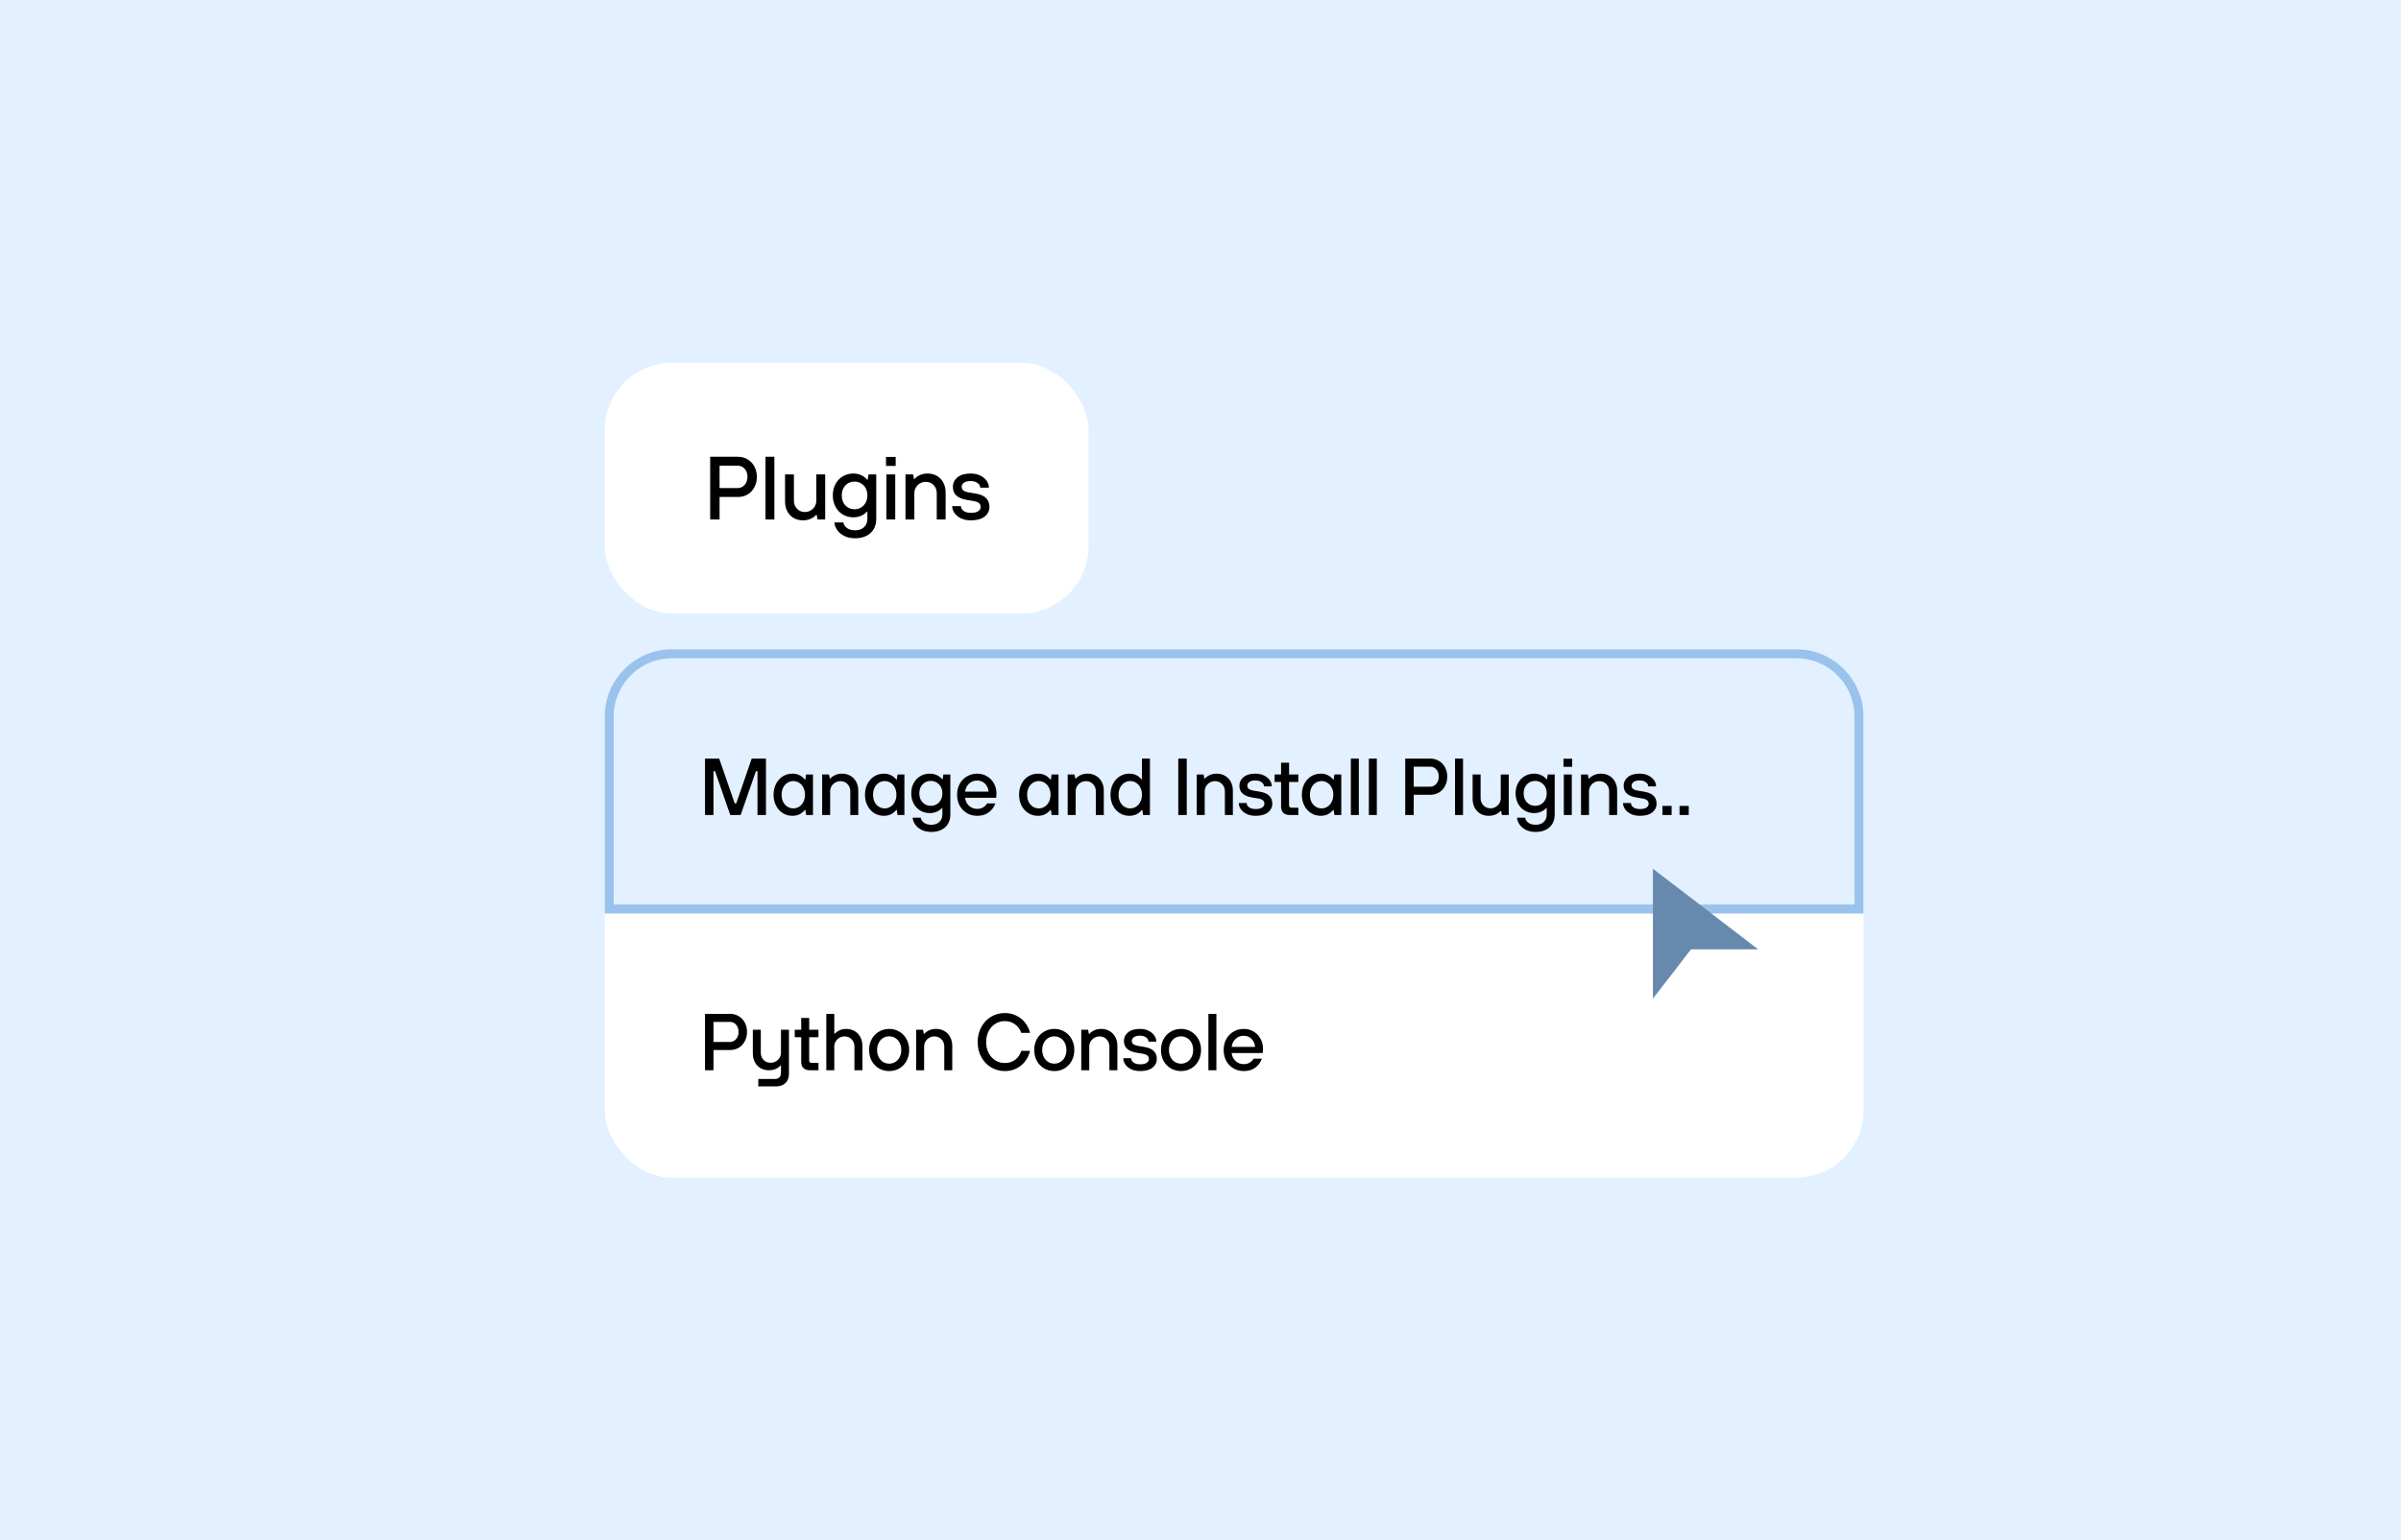 <svg width="536" height="344" viewBox="0 0 536 344" fill="none" xmlns="http://www.w3.org/2000/svg">
<rect width="536" height="344" fill="#E2F0FF"/>
<rect x="135" y="145" width="281" height="118" rx="15" fill="white"/>
<rect x="135" y="81" width="108" height="56" rx="15" fill="white"/>
<path d="M136 160C136 152.268 142.268 146 150 146H401C408.732 146 415 152.268 415 160V203H136V160Z" fill="#E2F0FF" stroke="#99C2ED" stroke-width="2"/>
<path d="M159.276 182H157.386V169.4H160.554L164.01 179.39H164.37L167.808 169.4H170.994V182H169.104V172.226H168.744L165.342 182H163.02L159.636 172.226H159.276V182ZM176.901 182.18C176.121 182.18 175.407 181.982 174.759 181.586C174.123 181.19 173.619 180.632 173.247 179.912C172.875 179.192 172.689 178.376 172.689 177.464C172.689 176.552 172.875 175.742 173.247 175.034C173.619 174.314 174.123 173.756 174.759 173.36C175.407 172.964 176.121 172.766 176.901 172.766C178.053 172.766 178.983 173.21 179.691 174.098H179.781L179.961 172.946H181.491V182H179.961L179.781 180.848H179.691C178.983 181.736 178.053 182.18 176.901 182.18ZM177.099 180.524C177.567 180.524 177.999 180.398 178.395 180.146C178.803 179.894 179.121 179.534 179.349 179.066C179.589 178.598 179.709 178.064 179.709 177.464C179.709 176.864 179.589 176.336 179.349 175.88C179.121 175.412 178.803 175.052 178.395 174.8C177.999 174.548 177.567 174.422 177.099 174.422C176.619 174.422 176.181 174.548 175.785 174.8C175.389 175.052 175.071 175.412 174.831 175.88C174.603 176.336 174.489 176.864 174.489 177.464C174.489 178.076 174.603 178.616 174.831 179.084C175.071 179.54 175.389 179.894 175.785 180.146C176.181 180.398 176.619 180.524 177.099 180.524ZM183.539 182V172.946H185.069L185.249 173.882H185.339C185.567 173.594 185.915 173.336 186.383 173.108C186.851 172.88 187.391 172.766 188.003 172.766C188.699 172.766 189.317 172.928 189.857 173.252C190.409 173.564 190.835 174.008 191.135 174.584C191.447 175.16 191.603 175.82 191.603 176.564V182H189.821V176.708C189.821 176.06 189.611 175.52 189.191 175.088C188.771 174.656 188.249 174.44 187.625 174.44C187.205 174.44 186.815 174.542 186.455 174.746C186.107 174.95 185.831 175.226 185.627 175.574C185.423 175.922 185.321 176.3 185.321 176.708V182H183.539ZM197.31 182.18C196.53 182.18 195.816 181.982 195.168 181.586C194.532 181.19 194.028 180.632 193.656 179.912C193.284 179.192 193.098 178.376 193.098 177.464C193.098 176.552 193.284 175.742 193.656 175.034C194.028 174.314 194.532 173.756 195.168 173.36C195.816 172.964 196.53 172.766 197.31 172.766C198.462 172.766 199.392 173.21 200.1 174.098H200.19L200.37 172.946H201.9V182H200.37L200.19 180.848H200.1C199.392 181.736 198.462 182.18 197.31 182.18ZM197.508 180.524C197.976 180.524 198.408 180.398 198.804 180.146C199.212 179.894 199.53 179.534 199.758 179.066C199.998 178.598 200.118 178.064 200.118 177.464C200.118 176.864 199.998 176.336 199.758 175.88C199.53 175.412 199.212 175.052 198.804 174.8C198.408 174.548 197.976 174.422 197.508 174.422C197.028 174.422 196.59 174.548 196.194 174.8C195.798 175.052 195.48 175.412 195.24 175.88C195.012 176.336 194.898 176.864 194.898 177.464C194.898 178.076 195.012 178.616 195.24 179.084C195.48 179.54 195.798 179.894 196.194 180.146C196.59 180.398 197.028 180.524 197.508 180.524ZM207.926 185.78C207.05 185.78 206.3 185.618 205.676 185.294C205.064 184.97 204.596 184.562 204.272 184.07C203.948 183.59 203.774 183.098 203.75 182.594H205.55C205.598 183.014 205.826 183.38 206.234 183.692C206.642 184.016 207.206 184.178 207.926 184.178C208.67 184.178 209.264 183.968 209.708 183.548C210.152 183.128 210.374 182.57 210.374 181.874V180.434H210.284C209.972 180.782 209.582 181.058 209.114 181.262C208.646 181.466 208.13 181.568 207.566 181.568C206.786 181.568 206.078 181.382 205.442 181.01C204.818 180.638 204.326 180.116 203.966 179.444C203.606 178.772 203.426 178.01 203.426 177.158C203.426 176.306 203.606 175.55 203.966 174.89C204.326 174.218 204.818 173.696 205.442 173.324C206.078 172.952 206.786 172.766 207.566 172.766C208.142 172.766 208.67 172.88 209.15 173.108C209.642 173.336 210.038 173.642 210.338 174.026H210.428L210.608 172.946H212.156V181.892C212.156 182.66 211.988 183.338 211.652 183.926C211.316 184.514 210.824 184.97 210.176 185.294C209.54 185.618 208.79 185.78 207.926 185.78ZM207.8 179.948C208.28 179.948 208.712 179.834 209.096 179.606C209.492 179.366 209.804 179.036 210.032 178.616C210.26 178.184 210.374 177.698 210.374 177.158C210.374 176.618 210.26 176.138 210.032 175.718C209.804 175.298 209.492 174.974 209.096 174.746C208.712 174.506 208.28 174.386 207.8 174.386C207.056 174.386 206.438 174.644 205.946 175.16C205.466 175.676 205.226 176.342 205.226 177.158C205.226 177.986 205.466 178.658 205.946 179.174C206.438 179.69 207.056 179.948 207.8 179.948ZM218.147 182.18C217.307 182.18 216.545 181.982 215.861 181.586C215.177 181.178 214.637 180.62 214.241 179.912C213.857 179.192 213.665 178.376 213.665 177.464C213.665 176.564 213.857 175.76 214.241 175.052C214.637 174.332 215.177 173.774 215.861 173.378C216.545 172.97 217.307 172.766 218.147 172.766C218.951 172.766 219.677 172.958 220.325 173.342C220.985 173.726 221.501 174.254 221.873 174.926C222.257 175.598 222.449 176.354 222.449 177.194C222.449 177.614 222.419 177.932 222.359 178.148H215.447C215.531 178.88 215.825 179.48 216.329 179.948C216.833 180.404 217.439 180.632 218.147 180.632C218.651 180.632 219.095 180.518 219.479 180.29C219.863 180.062 220.151 179.768 220.343 179.408H222.197C221.921 180.212 221.435 180.878 220.739 181.406C220.043 181.922 219.179 182.18 218.147 182.18ZM220.685 176.78C220.625 176.06 220.361 175.466 219.893 174.998C219.425 174.53 218.843 174.296 218.147 174.296C217.427 174.296 216.821 174.53 216.329 174.998C215.837 175.466 215.543 176.06 215.447 176.78H220.685ZM231.712 182.18C230.932 182.18 230.218 181.982 229.57 181.586C228.934 181.19 228.43 180.632 228.058 179.912C227.686 179.192 227.5 178.376 227.5 177.464C227.5 176.552 227.686 175.742 228.058 175.034C228.43 174.314 228.934 173.756 229.57 173.36C230.218 172.964 230.932 172.766 231.712 172.766C232.864 172.766 233.794 173.21 234.502 174.098H234.592L234.772 172.946H236.302V182H234.772L234.592 180.848H234.502C233.794 181.736 232.864 182.18 231.712 182.18ZM231.91 180.524C232.378 180.524 232.81 180.398 233.206 180.146C233.614 179.894 233.932 179.534 234.16 179.066C234.4 178.598 234.52 178.064 234.52 177.464C234.52 176.864 234.4 176.336 234.16 175.88C233.932 175.412 233.614 175.052 233.206 174.8C232.81 174.548 232.378 174.422 231.91 174.422C231.43 174.422 230.992 174.548 230.596 174.8C230.2 175.052 229.882 175.412 229.642 175.88C229.414 176.336 229.3 176.864 229.3 177.464C229.3 178.076 229.414 178.616 229.642 179.084C229.882 179.54 230.2 179.894 230.596 180.146C230.992 180.398 231.43 180.524 231.91 180.524ZM238.349 182V172.946H239.879L240.059 173.882H240.149C240.377 173.594 240.725 173.336 241.193 173.108C241.661 172.88 242.201 172.766 242.813 172.766C243.509 172.766 244.127 172.928 244.667 173.252C245.219 173.564 245.645 174.008 245.945 174.584C246.257 175.16 246.413 175.82 246.413 176.564V182H244.631V176.708C244.631 176.06 244.421 175.52 244.001 175.088C243.581 174.656 243.059 174.44 242.435 174.44C242.015 174.44 241.625 174.542 241.265 174.746C240.917 174.95 240.641 175.226 240.437 175.574C240.233 175.922 240.131 176.3 240.131 176.708V182H238.349ZM252.103 182.18C251.323 182.18 250.615 181.982 249.979 181.586C249.343 181.19 248.839 180.632 248.467 179.912C248.095 179.192 247.909 178.376 247.909 177.464C247.909 176.552 248.095 175.742 248.467 175.034C248.839 174.314 249.343 173.756 249.979 173.36C250.615 172.964 251.323 172.766 252.103 172.766C253.243 172.766 254.155 173.198 254.839 174.062H254.929V169.4H256.711V182H255.181L255.001 180.848H254.911C254.215 181.736 253.279 182.18 252.103 182.18ZM252.319 180.524C252.787 180.524 253.219 180.398 253.615 180.146C254.023 179.894 254.341 179.534 254.569 179.066C254.809 178.598 254.929 178.064 254.929 177.464C254.929 176.864 254.809 176.336 254.569 175.88C254.341 175.412 254.023 175.052 253.615 174.8C253.219 174.548 252.787 174.422 252.319 174.422C251.839 174.422 251.401 174.548 251.005 174.8C250.609 175.052 250.291 175.412 250.051 175.88C249.823 176.336 249.709 176.864 249.709 177.464C249.709 178.076 249.823 178.616 250.051 179.084C250.291 179.54 250.609 179.894 251.005 180.146C251.401 180.398 251.839 180.524 252.319 180.524ZM264.933 182H263.043V169.4H264.933V182ZM267.161 182V172.946H268.691L268.871 173.882H268.961C269.189 173.594 269.537 173.336 270.005 173.108C270.473 172.88 271.013 172.766 271.625 172.766C272.321 172.766 272.939 172.928 273.479 173.252C274.031 173.564 274.457 174.008 274.757 174.584C275.069 175.16 275.225 175.82 275.225 176.564V182H273.443V176.708C273.443 176.06 273.233 175.52 272.813 175.088C272.393 174.656 271.871 174.44 271.247 174.44C270.827 174.44 270.437 174.542 270.077 174.746C269.729 174.95 269.453 175.226 269.249 175.574C269.045 175.922 268.943 176.3 268.943 176.708V182H267.161ZM280.321 182.18C279.517 182.18 278.827 182.036 278.251 181.748C277.687 181.46 277.261 181.1 276.973 180.668C276.685 180.224 276.541 179.774 276.541 179.318H278.305C278.305 179.69 278.479 180.008 278.827 180.272C279.187 180.536 279.685 180.668 280.321 180.668C280.957 180.668 281.437 180.56 281.761 180.344C282.097 180.116 282.265 179.834 282.265 179.498C282.265 179.174 282.157 178.916 281.941 178.724C281.725 178.532 281.371 178.394 280.879 178.31L279.403 178.058C277.591 177.746 276.685 176.882 276.685 175.466C276.685 174.686 276.991 174.044 277.603 173.54C278.215 173.024 279.091 172.766 280.231 172.766C280.987 172.766 281.641 172.904 282.193 173.18C282.757 173.456 283.183 173.81 283.471 174.242C283.771 174.674 283.921 175.13 283.921 175.61H282.175C282.175 175.238 281.995 174.926 281.635 174.674C281.287 174.41 280.819 174.278 280.231 174.278C279.655 174.278 279.211 174.392 278.899 174.62C278.599 174.848 278.449 175.13 278.449 175.466C278.449 175.742 278.551 175.97 278.755 176.15C278.971 176.33 279.313 176.462 279.781 176.546L281.275 176.798C282.211 176.954 282.901 177.254 283.345 177.698C283.801 178.142 284.029 178.736 284.029 179.48C284.029 180.26 283.705 180.908 283.057 181.424C282.421 181.928 281.509 182.18 280.321 182.18ZM287.931 182C287.319 182 286.839 181.838 286.491 181.514C286.155 181.178 285.987 180.728 285.987 180.164V174.62H284.547V172.946H285.987V170.318H287.769V172.946H289.839V174.62H287.769V179.804C287.769 180.176 287.955 180.362 288.327 180.362H289.839V182H287.931ZM294.838 182.18C294.058 182.18 293.344 181.982 292.696 181.586C292.06 181.19 291.556 180.632 291.184 179.912C290.812 179.192 290.626 178.376 290.626 177.464C290.626 176.552 290.812 175.742 291.184 175.034C291.556 174.314 292.06 173.756 292.696 173.36C293.344 172.964 294.058 172.766 294.838 172.766C295.99 172.766 296.92 173.21 297.628 174.098H297.718L297.898 172.946H299.428V182H297.898L297.718 180.848H297.628C296.92 181.736 295.99 182.18 294.838 182.18ZM295.036 180.524C295.504 180.524 295.936 180.398 296.332 180.146C296.74 179.894 297.058 179.534 297.286 179.066C297.526 178.598 297.646 178.064 297.646 177.464C297.646 176.864 297.526 176.336 297.286 175.88C297.058 175.412 296.74 175.052 296.332 174.8C295.936 174.548 295.504 174.422 295.036 174.422C294.556 174.422 294.118 174.548 293.722 174.8C293.326 175.052 293.008 175.412 292.768 175.88C292.54 176.336 292.426 176.864 292.426 177.464C292.426 178.076 292.54 178.616 292.768 179.084C293.008 179.54 293.326 179.894 293.722 180.146C294.118 180.398 294.556 180.524 295.036 180.524ZM303.347 182H301.565V169.4H303.347V182ZM307.364 182H305.582V169.4H307.364V182ZM313.706 182V169.4H319.304C320.012 169.4 320.654 169.574 321.23 169.922C321.806 170.258 322.256 170.732 322.58 171.344C322.916 171.956 323.084 172.652 323.084 173.432C323.084 174.212 322.916 174.914 322.58 175.538C322.256 176.15 321.806 176.63 321.23 176.978C320.654 177.314 320.012 177.482 319.304 177.482H315.596V182H313.706ZM319.25 175.682C319.79 175.682 320.246 175.478 320.618 175.07C321.002 174.65 321.194 174.104 321.194 173.432C321.194 172.76 321.008 172.22 320.636 171.812C320.264 171.404 319.802 171.2 319.25 171.2H315.596V175.682H319.25ZM326.605 182H324.823V169.4H326.605V182ZM332.35 182.18C331.654 182.18 331.03 182.024 330.478 181.712C329.938 181.388 329.512 180.938 329.2 180.362C328.9 179.786 328.75 179.126 328.75 178.382V172.946H330.532V178.238C330.532 178.886 330.742 179.426 331.162 179.858C331.582 180.29 332.104 180.506 332.728 180.506C333.148 180.506 333.532 180.404 333.88 180.2C334.24 179.996 334.522 179.72 334.726 179.372C334.93 179.024 335.032 178.646 335.032 178.238V172.946H336.814V182H335.284L335.104 181.064H335.014C334.762 181.364 334.402 181.628 333.934 181.856C333.466 182.072 332.938 182.18 332.35 182.18ZM342.844 185.78C341.968 185.78 341.218 185.618 340.594 185.294C339.982 184.97 339.514 184.562 339.19 184.07C338.866 183.59 338.692 183.098 338.668 182.594H340.468C340.516 183.014 340.744 183.38 341.152 183.692C341.56 184.016 342.124 184.178 342.844 184.178C343.588 184.178 344.182 183.968 344.626 183.548C345.07 183.128 345.292 182.57 345.292 181.874V180.434H345.202C344.89 180.782 344.5 181.058 344.032 181.262C343.564 181.466 343.048 181.568 342.484 181.568C341.704 181.568 340.996 181.382 340.36 181.01C339.736 180.638 339.244 180.116 338.884 179.444C338.524 178.772 338.344 178.01 338.344 177.158C338.344 176.306 338.524 175.55 338.884 174.89C339.244 174.218 339.736 173.696 340.36 173.324C340.996 172.952 341.704 172.766 342.484 172.766C343.06 172.766 343.588 172.88 344.068 173.108C344.56 173.336 344.956 173.642 345.256 174.026H345.346L345.526 172.946H347.074V181.892C347.074 182.66 346.906 183.338 346.57 183.926C346.234 184.514 345.742 184.97 345.094 185.294C344.458 185.618 343.708 185.78 342.844 185.78ZM342.718 179.948C343.198 179.948 343.63 179.834 344.014 179.606C344.41 179.366 344.722 179.036 344.95 178.616C345.178 178.184 345.292 177.698 345.292 177.158C345.292 176.618 345.178 176.138 344.95 175.718C344.722 175.298 344.41 174.974 344.014 174.746C343.63 174.506 343.198 174.386 342.718 174.386C341.974 174.386 341.356 174.644 340.864 175.16C340.384 175.676 340.144 176.342 340.144 177.158C340.144 177.986 340.384 178.658 340.864 179.174C341.356 179.69 341.974 179.948 342.718 179.948ZM350.888 182H349.106V172.946H350.888V182ZM350.978 171.236H349.034V169.436H350.978V171.236ZM352.947 182V172.946H354.477L354.657 173.882H354.747C354.975 173.594 355.323 173.336 355.791 173.108C356.259 172.88 356.799 172.766 357.411 172.766C358.107 172.766 358.725 172.928 359.265 173.252C359.817 173.564 360.243 174.008 360.543 174.584C360.855 175.16 361.011 175.82 361.011 176.564V182H359.229V176.708C359.229 176.06 359.019 175.52 358.599 175.088C358.179 174.656 357.657 174.44 357.033 174.44C356.613 174.44 356.223 174.542 355.863 174.746C355.515 174.95 355.239 175.226 355.035 175.574C354.831 175.922 354.729 176.3 354.729 176.708V182H352.947ZM366.106 182.18C365.302 182.18 364.612 182.036 364.036 181.748C363.472 181.46 363.046 181.1 362.758 180.668C362.47 180.224 362.326 179.774 362.326 179.318H364.09C364.09 179.69 364.264 180.008 364.612 180.272C364.972 180.536 365.47 180.668 366.106 180.668C366.742 180.668 367.222 180.56 367.546 180.344C367.882 180.116 368.05 179.834 368.05 179.498C368.05 179.174 367.942 178.916 367.726 178.724C367.51 178.532 367.156 178.394 366.664 178.31L365.188 178.058C363.376 177.746 362.47 176.882 362.47 175.466C362.47 174.686 362.776 174.044 363.388 173.54C364 173.024 364.876 172.766 366.016 172.766C366.772 172.766 367.426 172.904 367.978 173.18C368.542 173.456 368.968 173.81 369.256 174.242C369.556 174.674 369.706 175.13 369.706 175.61H367.96C367.96 175.238 367.78 174.926 367.42 174.674C367.072 174.41 366.604 174.278 366.016 174.278C365.44 174.278 364.996 174.392 364.684 174.62C364.384 174.848 364.234 175.13 364.234 175.466C364.234 175.742 364.336 175.97 364.54 176.15C364.756 176.33 365.098 176.462 365.566 176.546L367.06 176.798C367.996 176.954 368.686 177.254 369.13 177.698C369.586 178.142 369.814 178.736 369.814 179.48C369.814 180.26 369.49 180.908 368.842 181.424C368.206 181.928 367.294 182.18 366.106 182.18ZM373.172 182H371.12V179.966H373.172V182ZM376.996 182H374.944V179.966H376.996V182Z" fill="black"/>
<path d="M157.386 239V226.4H162.984C163.692 226.4 164.334 226.574 164.91 226.922C165.486 227.258 165.936 227.732 166.26 228.344C166.596 228.956 166.764 229.652 166.764 230.432C166.764 231.212 166.596 231.914 166.26 232.538C165.936 233.15 165.486 233.63 164.91 233.978C164.334 234.314 163.692 234.482 162.984 234.482H159.276V239H157.386ZM162.93 232.682C163.47 232.682 163.926 232.478 164.298 232.07C164.682 231.65 164.874 231.104 164.874 230.432C164.874 229.76 164.688 229.22 164.316 228.812C163.944 228.404 163.482 228.2 162.93 228.2H159.276V232.682H162.93ZM169.285 242.6V240.944H172.867C173.395 240.944 173.773 240.824 174.001 240.584C174.229 240.356 174.343 239.99 174.343 239.486V237.92H174.253C174.037 238.196 173.695 238.448 173.227 238.676C172.759 238.892 172.237 239 171.661 239C170.965 239 170.341 238.844 169.789 238.532C169.249 238.208 168.823 237.758 168.511 237.182C168.211 236.606 168.061 235.946 168.061 235.202V229.946H169.843V235.076C169.843 235.724 170.047 236.264 170.455 236.696C170.875 237.116 171.403 237.326 172.039 237.326C172.459 237.326 172.843 237.224 173.191 237.02C173.551 236.816 173.833 236.546 174.037 236.21C174.241 235.862 174.343 235.484 174.343 235.076V229.946H176.125V239.81C176.125 240.674 175.867 241.352 175.351 241.844C174.847 242.348 174.133 242.6 173.209 242.6H169.285ZM180.805 239C180.193 239 179.713 238.838 179.365 238.514C179.029 238.178 178.861 237.728 178.861 237.164V231.62H177.421V229.946H178.861V227.318H180.643V229.946H182.713V231.62H180.643V236.804C180.643 237.176 180.829 237.362 181.201 237.362H182.713V239H180.805ZM184.464 239V226.4H186.246V230.882H186.336C186.552 230.594 186.888 230.336 187.344 230.108C187.812 229.88 188.34 229.766 188.928 229.766C189.624 229.766 190.242 229.928 190.782 230.252C191.334 230.564 191.76 231.008 192.06 231.584C192.372 232.16 192.528 232.82 192.528 233.564V239H190.746V233.708C190.746 233.06 190.536 232.52 190.116 232.088C189.696 231.656 189.174 231.44 188.55 231.44C188.13 231.44 187.74 231.542 187.38 231.746C187.032 231.95 186.756 232.226 186.552 232.574C186.348 232.922 186.246 233.3 186.246 233.708V239H184.464ZM198.503 239.18C197.663 239.18 196.901 238.982 196.217 238.586C195.533 238.178 194.993 237.62 194.597 236.912C194.213 236.192 194.021 235.376 194.021 234.464C194.021 233.564 194.213 232.76 194.597 232.052C194.993 231.332 195.533 230.774 196.217 230.378C196.901 229.97 197.663 229.766 198.503 229.766C199.343 229.766 200.099 229.97 200.771 230.378C201.455 230.774 201.989 231.332 202.373 232.052C202.769 232.76 202.967 233.564 202.967 234.464C202.967 235.376 202.769 236.192 202.373 236.912C201.989 237.62 201.455 238.178 200.771 238.586C200.099 238.982 199.343 239.18 198.503 239.18ZM198.503 237.524C198.995 237.524 199.445 237.398 199.853 237.146C200.273 236.894 200.603 236.534 200.843 236.066C201.083 235.598 201.203 235.064 201.203 234.464C201.203 233.864 201.083 233.336 200.843 232.88C200.603 232.412 200.273 232.052 199.853 231.8C199.445 231.548 198.995 231.422 198.503 231.422C198.011 231.422 197.555 231.548 197.135 231.8C196.727 232.052 196.403 232.412 196.163 232.88C195.923 233.336 195.803 233.864 195.803 234.464C195.803 235.064 195.923 235.598 196.163 236.066C196.403 236.534 196.727 236.894 197.135 237.146C197.555 237.398 198.011 237.524 198.503 237.524ZM204.519 239V229.946H206.049L206.229 230.882H206.319C206.547 230.594 206.895 230.336 207.363 230.108C207.831 229.88 208.371 229.766 208.983 229.766C209.679 229.766 210.297 229.928 210.837 230.252C211.389 230.564 211.815 231.008 212.115 231.584C212.427 232.16 212.583 232.82 212.583 233.564V239H210.801V233.708C210.801 233.06 210.591 232.52 210.171 232.088C209.751 231.656 209.229 231.44 208.605 231.44C208.185 231.44 207.795 231.542 207.435 231.746C207.087 231.95 206.811 232.226 206.607 232.574C206.403 232.922 206.301 233.3 206.301 233.708V239H204.519ZM224.306 239.18C223.19 239.18 222.17 238.904 221.246 238.352C220.334 237.8 219.608 237.032 219.068 236.048C218.528 235.064 218.258 233.948 218.258 232.7C218.258 231.452 218.528 230.336 219.068 229.352C219.608 228.368 220.334 227.6 221.246 227.048C222.17 226.496 223.19 226.22 224.306 226.22C225.266 226.22 226.136 226.418 226.916 226.814C227.696 227.198 228.344 227.726 228.86 228.398C229.388 229.07 229.754 229.82 229.958 230.648H227.996C227.732 229.868 227.27 229.238 226.61 228.758C225.962 228.266 225.194 228.02 224.306 228.02C223.55 228.02 222.854 228.218 222.218 228.614C221.582 228.998 221.078 229.55 220.706 230.27C220.334 230.978 220.148 231.788 220.148 232.7C220.148 233.612 220.334 234.428 220.706 235.148C221.078 235.856 221.582 236.408 222.218 236.804C222.854 237.188 223.55 237.38 224.306 237.38C225.218 237.38 225.998 237.134 226.646 236.642C227.294 236.138 227.744 235.478 227.996 234.662H229.958C229.754 235.514 229.394 236.282 228.878 236.966C228.362 237.65 227.714 238.19 226.934 238.586C226.154 238.982 225.278 239.18 224.306 239.18ZM235.366 239.18C234.526 239.18 233.764 238.982 233.08 238.586C232.396 238.178 231.856 237.62 231.46 236.912C231.076 236.192 230.884 235.376 230.884 234.464C230.884 233.564 231.076 232.76 231.46 232.052C231.856 231.332 232.396 230.774 233.08 230.378C233.764 229.97 234.526 229.766 235.366 229.766C236.206 229.766 236.962 229.97 237.634 230.378C238.318 230.774 238.852 231.332 239.236 232.052C239.632 232.76 239.83 233.564 239.83 234.464C239.83 235.376 239.632 236.192 239.236 236.912C238.852 237.62 238.318 238.178 237.634 238.586C236.962 238.982 236.206 239.18 235.366 239.18ZM235.366 237.524C235.858 237.524 236.308 237.398 236.716 237.146C237.136 236.894 237.466 236.534 237.706 236.066C237.946 235.598 238.066 235.064 238.066 234.464C238.066 233.864 237.946 233.336 237.706 232.88C237.466 232.412 237.136 232.052 236.716 231.8C236.308 231.548 235.858 231.422 235.366 231.422C234.874 231.422 234.418 231.548 233.998 231.8C233.59 232.052 233.266 232.412 233.026 232.88C232.786 233.336 232.666 233.864 232.666 234.464C232.666 235.064 232.786 235.598 233.026 236.066C233.266 236.534 233.59 236.894 233.998 237.146C234.418 237.398 234.874 237.524 235.366 237.524ZM241.382 239V229.946H242.912L243.092 230.882H243.182C243.41 230.594 243.758 230.336 244.226 230.108C244.694 229.88 245.234 229.766 245.846 229.766C246.542 229.766 247.16 229.928 247.7 230.252C248.252 230.564 248.678 231.008 248.978 231.584C249.29 232.16 249.446 232.82 249.446 233.564V239H247.664V233.708C247.664 233.06 247.454 232.52 247.034 232.088C246.614 231.656 246.092 231.44 245.468 231.44C245.048 231.44 244.658 231.542 244.298 231.746C243.95 231.95 243.674 232.226 243.47 232.574C243.266 232.922 243.164 233.3 243.164 233.708V239H241.382ZM254.541 239.18C253.737 239.18 253.047 239.036 252.471 238.748C251.907 238.46 251.481 238.1 251.193 237.668C250.905 237.224 250.761 236.774 250.761 236.318H252.525C252.525 236.69 252.699 237.008 253.047 237.272C253.407 237.536 253.905 237.668 254.541 237.668C255.177 237.668 255.657 237.56 255.981 237.344C256.317 237.116 256.485 236.834 256.485 236.498C256.485 236.174 256.377 235.916 256.161 235.724C255.945 235.532 255.591 235.394 255.099 235.31L253.623 235.058C251.811 234.746 250.905 233.882 250.905 232.466C250.905 231.686 251.211 231.044 251.823 230.54C252.435 230.024 253.311 229.766 254.451 229.766C255.207 229.766 255.861 229.904 256.413 230.18C256.977 230.456 257.403 230.81 257.691 231.242C257.991 231.674 258.141 232.13 258.141 232.61H256.395C256.395 232.238 256.215 231.926 255.855 231.674C255.507 231.41 255.039 231.278 254.451 231.278C253.875 231.278 253.431 231.392 253.119 231.62C252.819 231.848 252.669 232.13 252.669 232.466C252.669 232.742 252.771 232.97 252.975 233.15C253.191 233.33 253.533 233.462 254.001 233.546L255.495 233.798C256.431 233.954 257.121 234.254 257.565 234.698C258.021 235.142 258.249 235.736 258.249 236.48C258.249 237.26 257.925 237.908 257.277 238.424C256.641 238.928 255.729 239.18 254.541 239.18ZM263.659 239.18C262.819 239.18 262.057 238.982 261.373 238.586C260.689 238.178 260.149 237.62 259.753 236.912C259.369 236.192 259.177 235.376 259.177 234.464C259.177 233.564 259.369 232.76 259.753 232.052C260.149 231.332 260.689 230.774 261.373 230.378C262.057 229.97 262.819 229.766 263.659 229.766C264.499 229.766 265.255 229.97 265.927 230.378C266.611 230.774 267.145 231.332 267.529 232.052C267.925 232.76 268.123 233.564 268.123 234.464C268.123 235.376 267.925 236.192 267.529 236.912C267.145 237.62 266.611 238.178 265.927 238.586C265.255 238.982 264.499 239.18 263.659 239.18ZM263.659 237.524C264.151 237.524 264.601 237.398 265.009 237.146C265.429 236.894 265.759 236.534 265.999 236.066C266.239 235.598 266.359 235.064 266.359 234.464C266.359 233.864 266.239 233.336 265.999 232.88C265.759 232.412 265.429 232.052 265.009 231.8C264.601 231.548 264.151 231.422 263.659 231.422C263.167 231.422 262.711 231.548 262.291 231.8C261.883 232.052 261.559 232.412 261.319 232.88C261.079 233.336 260.959 233.864 260.959 234.464C260.959 235.064 261.079 235.598 261.319 236.066C261.559 236.534 261.883 236.894 262.291 237.146C262.711 237.398 263.167 237.524 263.659 237.524ZM271.547 239H269.765V226.4H271.547V239ZM277.652 239.18C276.812 239.18 276.05 238.982 275.366 238.586C274.682 238.178 274.142 237.62 273.746 236.912C273.362 236.192 273.17 235.376 273.17 234.464C273.17 233.564 273.362 232.76 273.746 232.052C274.142 231.332 274.682 230.774 275.366 230.378C276.05 229.97 276.812 229.766 277.652 229.766C278.456 229.766 279.182 229.958 279.83 230.342C280.49 230.726 281.006 231.254 281.378 231.926C281.762 232.598 281.954 233.354 281.954 234.194C281.954 234.614 281.924 234.932 281.864 235.148H274.952C275.036 235.88 275.33 236.48 275.834 236.948C276.338 237.404 276.944 237.632 277.652 237.632C278.156 237.632 278.6 237.518 278.984 237.29C279.368 237.062 279.656 236.768 279.848 236.408H281.702C281.426 237.212 280.94 237.878 280.244 238.406C279.548 238.922 278.684 239.18 277.652 239.18ZM280.19 233.78C280.13 233.06 279.866 232.466 279.398 231.998C278.93 231.53 278.348 231.296 277.652 231.296C276.932 231.296 276.326 231.53 275.834 231.998C275.342 232.466 275.048 233.06 274.952 233.78H280.19Z" fill="black"/>
<path d="M158.54 116V102H164.76C165.547 102 166.26 102.193 166.9 102.58C167.54 102.953 168.04 103.48 168.4 104.16C168.773 104.84 168.96 105.613 168.96 106.48C168.96 107.347 168.773 108.127 168.4 108.82C168.04 109.5 167.54 110.033 166.9 110.42C166.26 110.793 165.547 110.98 164.76 110.98H160.64V116H158.54ZM164.7 108.98C165.3 108.98 165.807 108.753 166.22 108.3C166.647 107.833 166.86 107.227 166.86 106.48C166.86 105.733 166.653 105.133 166.24 104.68C165.827 104.227 165.313 104 164.7 104H160.64V108.98H164.7ZM172.872 116H170.892V102H172.872V116ZM179.255 116.2C178.482 116.2 177.788 116.027 177.175 115.68C176.575 115.32 176.102 114.82 175.755 114.18C175.422 113.54 175.255 112.807 175.255 111.98V105.94H177.235V111.82C177.235 112.54 177.468 113.14 177.935 113.62C178.402 114.1 178.982 114.34 179.675 114.34C180.142 114.34 180.568 114.227 180.955 114C181.355 113.773 181.668 113.467 181.895 113.08C182.122 112.693 182.235 112.273 182.235 111.82V105.94H184.215V116H182.515L182.315 114.96H182.215C181.935 115.293 181.535 115.587 181.015 115.84C180.495 116.08 179.908 116.2 179.255 116.2ZM190.915 120.2C189.942 120.2 189.109 120.02 188.415 119.66C187.735 119.3 187.215 118.847 186.855 118.3C186.495 117.767 186.302 117.22 186.275 116.66H188.275C188.329 117.127 188.582 117.533 189.035 117.88C189.489 118.24 190.115 118.42 190.915 118.42C191.742 118.42 192.402 118.187 192.895 117.72C193.389 117.253 193.635 116.633 193.635 115.86V114.26H193.535C193.189 114.647 192.755 114.953 192.235 115.18C191.715 115.407 191.142 115.52 190.515 115.52C189.649 115.52 188.862 115.313 188.155 114.9C187.462 114.487 186.915 113.907 186.515 113.16C186.115 112.413 185.915 111.567 185.915 110.62C185.915 109.673 186.115 108.833 186.515 108.1C186.915 107.353 187.462 106.773 188.155 106.36C188.862 105.947 189.649 105.74 190.515 105.74C191.155 105.74 191.742 105.867 192.275 106.12C192.822 106.373 193.262 106.713 193.595 107.14H193.695L193.895 105.94H195.615V115.88C195.615 116.733 195.429 117.487 195.055 118.14C194.682 118.793 194.135 119.3 193.415 119.66C192.709 120.02 191.875 120.2 190.915 120.2ZM190.775 113.72C191.309 113.72 191.789 113.593 192.215 113.34C192.655 113.073 193.002 112.707 193.255 112.24C193.509 111.76 193.635 111.22 193.635 110.62C193.635 110.02 193.509 109.487 193.255 109.02C193.002 108.553 192.655 108.193 192.215 107.94C191.789 107.673 191.309 107.54 190.775 107.54C189.949 107.54 189.262 107.827 188.715 108.4C188.182 108.973 187.915 109.713 187.915 110.62C187.915 111.54 188.182 112.287 188.715 112.86C189.262 113.433 189.949 113.72 190.775 113.72ZM199.853 116H197.873V105.94H199.853V116ZM199.953 104.04H197.793V102.04H199.953V104.04ZM202.141 116V105.94H203.841L204.041 106.98H204.141C204.394 106.66 204.781 106.373 205.301 106.12C205.821 105.867 206.421 105.74 207.101 105.74C207.874 105.74 208.561 105.92 209.161 106.28C209.774 106.627 210.247 107.12 210.581 107.76C210.927 108.4 211.101 109.133 211.101 109.96V116H209.121V110.12C209.121 109.4 208.887 108.8 208.421 108.32C207.954 107.84 207.374 107.6 206.681 107.6C206.214 107.6 205.781 107.713 205.381 107.94C204.994 108.167 204.687 108.473 204.461 108.86C204.234 109.247 204.121 109.667 204.121 110.12V116H202.141ZM216.762 116.2C215.869 116.2 215.102 116.04 214.462 115.72C213.836 115.4 213.362 115 213.042 114.52C212.722 114.027 212.562 113.527 212.562 113.02H214.522C214.522 113.433 214.716 113.787 215.102 114.08C215.502 114.373 216.056 114.52 216.762 114.52C217.469 114.52 218.002 114.4 218.362 114.16C218.736 113.907 218.922 113.593 218.922 113.22C218.922 112.86 218.802 112.573 218.562 112.36C218.322 112.147 217.929 111.993 217.382 111.9L215.742 111.62C213.729 111.273 212.722 110.313 212.722 108.74C212.722 107.873 213.062 107.16 213.742 106.6C214.422 106.027 215.396 105.74 216.662 105.74C217.502 105.74 218.229 105.893 218.842 106.2C219.469 106.507 219.942 106.9 220.262 107.38C220.596 107.86 220.762 108.367 220.762 108.9H218.822C218.822 108.487 218.622 108.14 218.222 107.86C217.836 107.567 217.316 107.42 216.662 107.42C216.022 107.42 215.529 107.547 215.182 107.8C214.849 108.053 214.682 108.367 214.682 108.74C214.682 109.047 214.796 109.3 215.022 109.5C215.262 109.7 215.642 109.847 216.162 109.94L217.822 110.22C218.862 110.393 219.629 110.727 220.122 111.22C220.629 111.713 220.882 112.373 220.882 113.2C220.882 114.067 220.522 114.787 219.802 115.36C219.096 115.92 218.082 116.2 216.762 116.2Z" fill="black"/>
<g filter="url(#filter0_d_41_787)">
<path d="M369 221V192L392.5 210H377.5L369 221Z" fill="#6789AD"/>
</g>
<defs>
<filter id="filter0_d_41_787" x="365" y="190" width="31.5" height="37" filterUnits="userSpaceOnUse" color-interpolation-filters="sRGB">
<feFlood flood-opacity="0" result="BackgroundImageFix"/>
<feColorMatrix in="SourceAlpha" type="matrix" values="0 0 0 0 0 0 0 0 0 0 0 0 0 0 0 0 0 0 127 0" result="hardAlpha"/>
<feOffset dy="2"/>
<feGaussianBlur stdDeviation="2"/>
<feComposite in2="hardAlpha" operator="out"/>
<feColorMatrix type="matrix" values="0 0 0 0 0 0 0 0 0 0 0 0 0 0 0 0 0 0 0.25 0"/>
<feBlend mode="normal" in2="BackgroundImageFix" result="effect1_dropShadow_41_787"/>
<feBlend mode="normal" in="SourceGraphic" in2="effect1_dropShadow_41_787" result="shape"/>
</filter>
</defs>
</svg>
